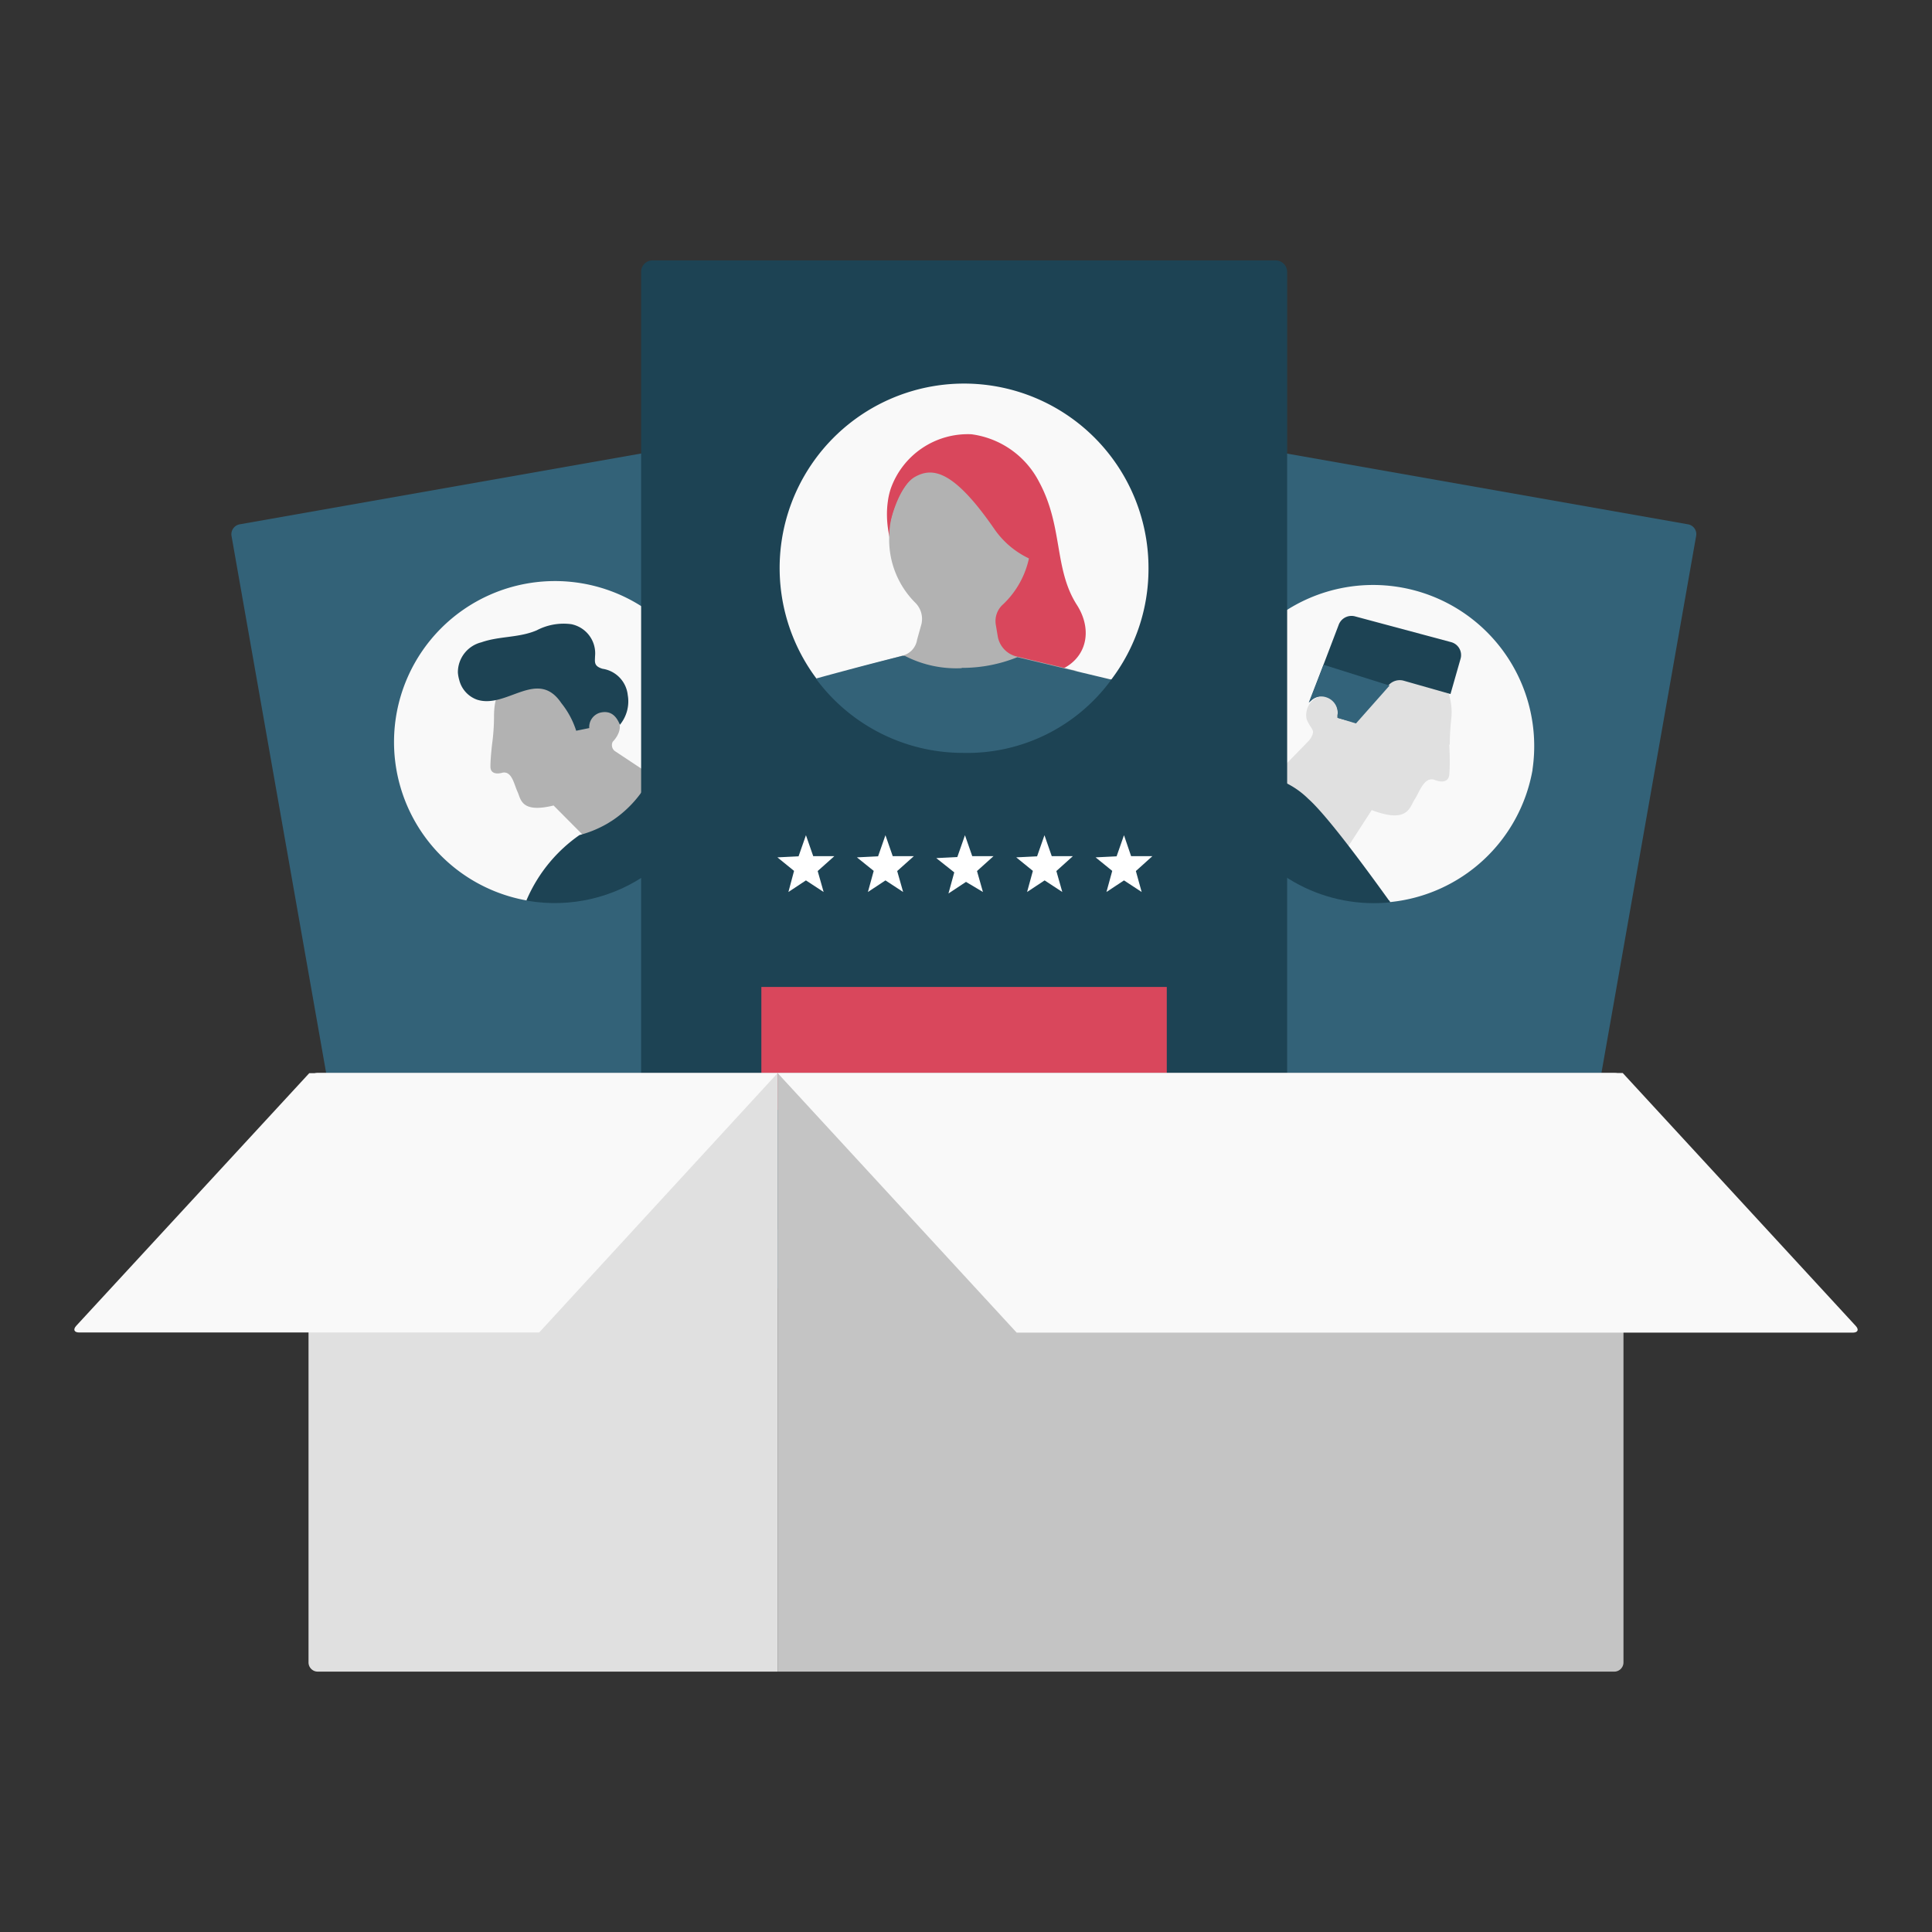 <svg xmlns="http://www.w3.org/2000/svg" xmlns:xlink="http://www.w3.org/1999/xlink" width="130" height="130" viewBox="0 0 130 130"><rect x="0" y="0" width="130" height="130" fill="#333333" stroke="none"/><defs><style>.a{fill:none;}.b{fill:#336278;}.c{fill:#f9f9f9;}.d{clip-path:url(#a);}.e{fill:#b2b2b2;}.f{fill:#1d4354;}.g{fill:#D9475C;}.h{clip-path:url(#b);}.i{fill:#e0e0e0;}.j{fill:#33637a;}.k{fill:#fff;}.l{fill:#c4c4c4;}</style><clipPath id="a"><path class="a" d="M48,48A10.84,10.84,0,1,1,35.4,39.26,10.82,10.82,0,0,1,48,48"/></clipPath><clipPath id="b"><path class="a" d="M103.12,51.81a10.84,10.84,0,1,1-8.78-12.55,10.82,10.82,0,0,1,8.78,12.55"/></clipPath></defs><title>HIW-package</title><rect class="a" width="130" height="130"/><path class="b" d="M62,85,26,91.33a.67.67,0,0,1-.78-.55L15.58,36.07a.68.68,0,0,1,.55-.79l36-6.35a.68.68,0,0,1,.79.55l9.64,54.71A.68.68,0,0,1,62,85"/><path class="c" d="M48,48a11.21,11.21,0,0,1,0,3.79c0,.06-.17,0-.18.06A10.85,10.85,0,0,1,35.5,60.48c-.07,0,0,.12-.06.11A10.83,10.83,0,1,1,48,48"/><g class="d"><path class="e" d="M40.42,57.39a8.11,8.11,0,0,0,5-4.17l-4-2.65a.5.5,0,0,1-.19-.66s.66-.64.43-1.3a1,1,0,0,0-1.17-.78c-.18,0-.43-.19-.56-.28a5.46,5.46,0,0,0-.59-.39l-.1,0a19,19,0,0,1-1.95-.73,2.78,2.78,0,0,0-1.77-.25c-1.16.27-2.28-.47-2.28,2.09,0,.83-.1,1.58-.1,1.58S33,50.9,33,51.58s.82.41.82.41c.63-.11.77.79,1,1.28s.22,1.47,2.43.93Z"/><path class="f" d="M30.81,45.25a2.4,2.4,0,0,0,.09.5,1.89,1.89,0,0,0,1.2,1.33c2,.64,4.07-2.15,5.67.23a5.74,5.74,0,0,1,1,1.86l.88-.18a1,1,0,0,1,.85-1.06c.51-.08.93.13,1.21.84a2.47,2.47,0,0,0,.53-2A2,2,0,0,0,40.54,45c-.59-.18-.51-.45-.5-.85A2,2,0,0,0,38.44,42a3.89,3.89,0,0,0-2.32.41c-1.21.52-2.51.38-3.73.81a2.08,2.08,0,0,0-1.58,2"/><path class="f" d="M66.05,72.35c-.44-1.59-2.16-7.37-4.68-11.21l3-.53C59.21,49.8,47.26,51.35,43.92,52a7.67,7.67,0,0,1-2.1,2.75,7.24,7.24,0,0,1-.65.48l-.13.08-.16.1a7.55,7.55,0,0,1-1.89.78h0a10.24,10.24,0,0,0-4.32,9.54l6.07-1.07,3.91,11.43Z"/><path class="e" d="M39.48,73.65l-6,1.06-.68-3.84,3-.54a.52.52,0,0,0,.43-.6l-.72-4.09,5.18-.92,1.46,4.37a3.51,3.51,0,0,1-2.72,4.56"/><path class="e" d="M39.47,73.63s0,0,0,0Z"/><path class="e" d="M63.49,60.79l-5.91,1,.53,3a.68.68,0,0,1-.51.77L46,68.69a8.15,8.15,0,0,0-5,1.74S39,72.38,39.28,73.69l4-.74,3-1.1c3.82-.46,8.25-.3,14.31-1.39S63.49,60.79,63.49,60.79Z"/></g><rect class="g" x="30.28" y="74.08" width="23.81" height="7.21" transform="translate(-12.85 8.51) rotate(-10)"/><path class="b" d="M103.73,91.33,67.7,85a.68.68,0,0,1-.55-.79L76.8,29.48a.67.67,0,0,1,.78-.55l36,6.35a.67.67,0,0,1,.55.78l-9.65,54.72a.67.67,0,0,1-.78.55"/><path class="c" d="M103.12,51.81a10.83,10.83,0,0,1-9.6,8.89s0-.11-.08-.11l-.25,0a10.94,10.94,0,0,1-2.54-.15,10.8,10.8,0,0,1-6.34-3.6A10.6,10.6,0,0,1,81.78,48a10.84,10.84,0,0,1,21.34,3.77"/><g class="h"><path class="i" d="M97.55,50.11a17.87,17.87,0,0,1,.11-1.82l0,0a4.08,4.08,0,0,0-8-1.44,1,1,0,0,1-.34,0,1.08,1.08,0,0,0-.4,0,1.26,1.26,0,0,0-.68.36,1.3,1.3,0,0,0-.32.64,1.23,1.23,0,0,0,0,.54,2.54,2.54,0,0,0,.26.49,1.64,1.64,0,0,1,.16.29c.06.21-.16.56-.3.7l-5.13,5.27A13,13,0,0,0,88.75,60l3.55-5.49c2.45.93,2.55-.2,2.89-.72s.63-1.54,1.33-1.32c0,0,.93.42,1-.36s0-2,0-2"/><path class="f" d="M90,48.3l0-.2a1.08,1.08,0,0,0-.87-1.25,1.06,1.06,0,0,0-.91.29.74.74,0,0,0-.13.12l0,0,2-5.25a.92.92,0,0,1,1.07-.54l6.49,1.74a.9.9,0,0,1,.63,1.11l-.68,2.38-3.16-.9a1,1,0,0,0-1,.3l-1.85,2.08a1,1,0,0,1-1,.28Z"/><path class="j" d="M89.06,44.73l-1,2.56s0,0,0,0a.74.74,0,0,1,.13-.12,1,1,0,0,1,1.05-.25A1.11,1.11,0,0,1,90,48.15l0,.15,1.24.38,2.26-2.55Z"/><path class="f" d="M63.55,70.75,79.83,53.94a5.7,5.7,0,0,1,8.2-.19c2.58,2.29,11,14.87,11,14.87l-7.08,5-3.61-5.14-6.06,5.91Z"/></g><rect class="g" x="83.95" y="65.78" width="7.21" height="23.81" transform="translate(-4.15 150.42) rotate(-80)"/><path class="f" d="M85.83,82.73H43.91a.77.77,0,0,1-.77-.78V18.3a.77.77,0,0,1,.77-.78H85.83a.78.78,0,0,1,.78.78V82a.78.78,0,0,1-.78.78"/><path class="c" d="M77.28,38.25a12.32,12.32,0,0,1-2.5,7.47s0,0-.08,0A12.44,12.44,0,0,1,55,45.65s0,.06-.07,0a12.41,12.41,0,1,1,22.35-7.43"/><path class="g" d="M67.08,45.15c-1.91-.48-3.17-2.25-4.49-3.81-1.7-2-3.23-4.89-2.85-7.59a4.58,4.58,0,0,1,.19-.85,5.5,5.5,0,0,1,5.43-3.68,6,6,0,0,1,4.55,3.19c1.63,3,1,5.84,2.53,8.26,1.69,2.59-.1,5.79-5.36,4.48"/><path class="e" d="M57,45.12c1-.28,2.36-.62,3.71-1a1.31,1.31,0,0,0,1-1.08L62,42a1.53,1.53,0,0,0-.44-1.47,6,6,0,0,1-1.73-4.3c0-3.08,2.14-5.57,4.77-5.57s4.77,2.49,4.77,5.57a6,6,0,0,1-1.87,4.43A1.5,1.5,0,0,0,67,42l.14.84a1.69,1.69,0,0,0,1.21,1.32l4.17,1Z"/><path class="b" d="M64.72,44.94a9.92,9.92,0,0,0,3.74-.72l6.32,1.51a12,12,0,0,1-10,4.93,12.29,12.29,0,0,1-9.88-5s2.84-.79,5.82-1.53l.16,0a7.55,7.55,0,0,0,3.82.83"/><path class="g" d="M59.87,35.27s.55-2.55,1.71-3.19,2.57-.48,5.33,3.52a5.9,5.9,0,0,0,2.56,2.08s1-7-4.42-7.48c-5.21-.43-5.18,5.07-5.18,5.07"/><rect class="g" x="51.23" y="66.41" width="27.28" height="8.26"/><path class="k" d="M53.73,57.63l.5-1.43s0,0,0,0l.49,1.41,0,0,1.42,0s0,0,0,0l-1.12,1s0,0,0,0l.4,1.41s0,0,0,0l-1.19-.78s0,0,0,0l-1.18.78s0,0,0,0l.38-1.42s0,0,0,0l-1.12-.91s0,0,0,0l1.42-.07h0"/><path class="k" d="M59.08,57.63l.5-1.43a0,0,0,0,1,0,0l.49,1.41a0,0,0,0,0,0,0l1.42,0s0,0,0,0l-1.12,1s0,0,0,0l.4,1.41s0,0,0,0l-1.19-.78s0,0,0,0l-1.18.78s0,0,0,0l.39-1.42s0,0,0,0l-1.13-.91s0,0,0,0l1.42-.07h0"/><path class="k" d="M64.43,57.63l.5-1.43a0,0,0,0,1,0,0l.49,1.41v0l1.43,0s0,0,0,0l-1.11,1s0,0,0,0l.4,1.41s0,0,0,0L65,59.34s0,0,0,0l-1.18.78s0,0,0,0l.39-1.42a0,0,0,0,0,0,0L63,57.74s0,0,0,0l1.41-.07h0"/><path class="k" d="M69.78,57.63l.5-1.43a0,0,0,0,1,0,0l.49,1.41a0,0,0,0,0,0,0l1.42,0s0,0,0,0l-1.11,1s0,0,0,0l.4,1.41s0,0,0,0l-1.19-.78s0,0,0,0l-1.18.78s0,0,0,0l.39-1.42a0,0,0,0,0,0,0l-1.12-.91s0,0,0,0l1.42-.07h0"/><path class="k" d="M75.13,57.63l.5-1.43s0,0,0,0l.48,1.41s0,0,0,0l1.43,0s0,0,0,0l-1.11,1s0,0,0,0l.39,1.41s0,0,0,0l-1.19-.78s0,0,0,0l-1.18.78s0,0,0,0l.39-1.42a0,0,0,0,0,0,0l-1.12-.91a0,0,0,0,1,0,0l1.42-.07h0"/><path class="i" d="M51.71,72.19H21.38a.62.62,0,0,0-.62.62v39.05a.62.62,0,0,0,.62.62H52.32V72.19Z"/><path class="l" d="M108.62,72.19H52.32v40.29h56.3a.62.62,0,0,0,.62-.62v-39A.62.62,0,0,0,108.62,72.19Z"/><path class="c" d="M36.28,89.66H5.33c-.34,0-.43-.2-.2-.45l15.68-17H52.32Z"/><path class="c" d="M124.87,89.22c.23.25.14.45-.2.45H68.41L52.32,72.2h56.87Z"/></svg>